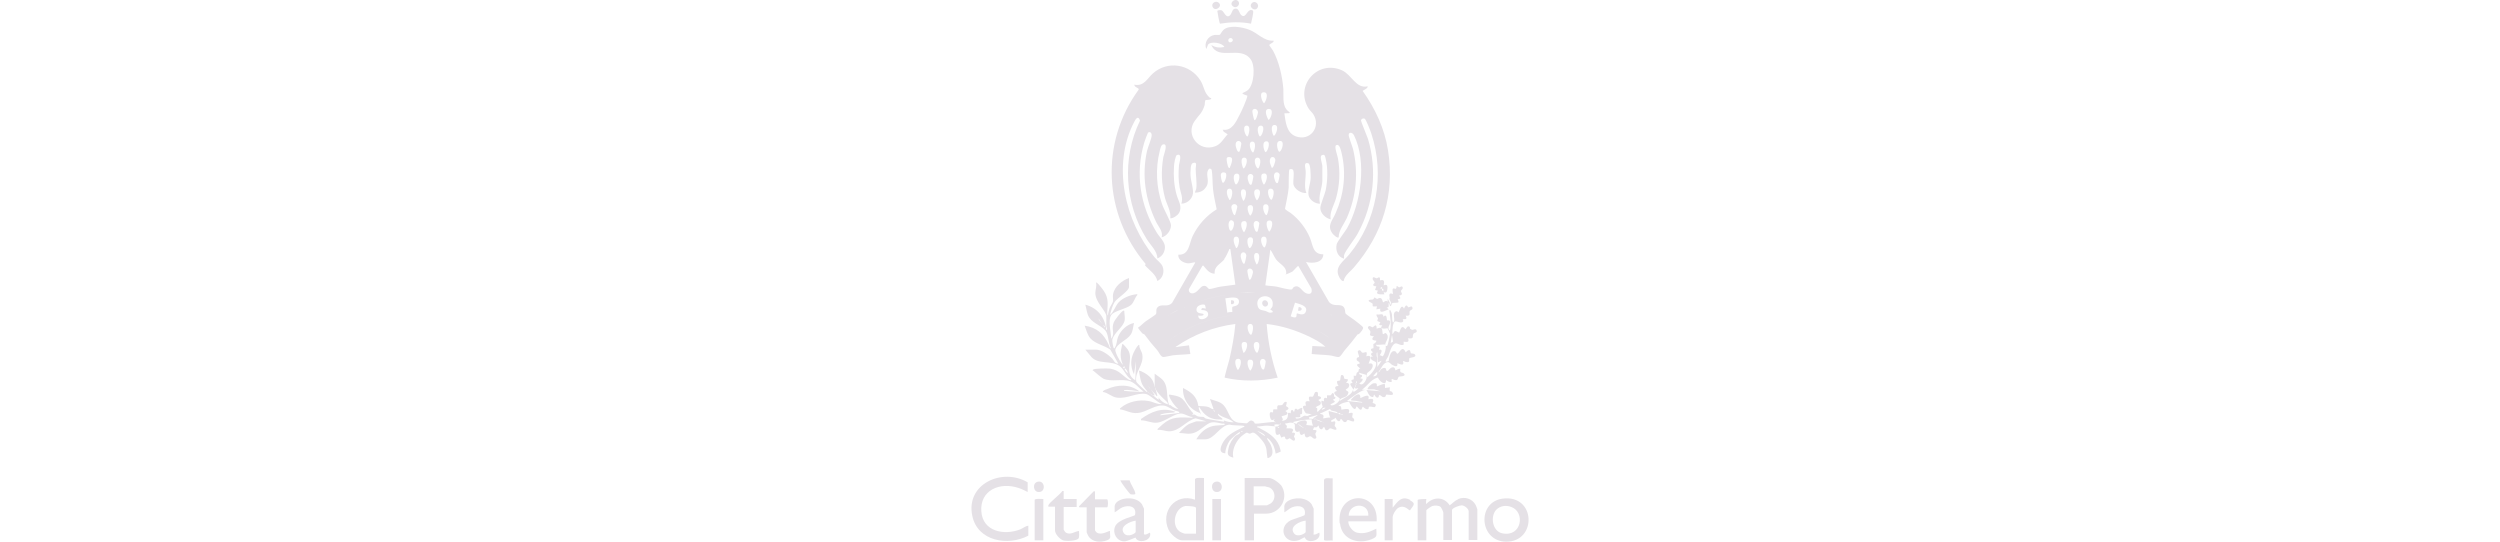 <?xml version="1.0" encoding="UTF-8"?><svg id="uuid-36a1322e-2c16-4388-afc3-7b55ab20081d" xmlns="http://www.w3.org/2000/svg" viewBox="0 0 750 162.5"><g id="uuid-a5f90bc4-52a5-4409-8f5b-a2ab4b01f66c"><path d="M437.4,149.8c-1,.4-1.6,1.2-2.5,1.8-1.7-2.7-5-2.6-7-.4-.2-.2,0-1.4,0-1.5,0,0-2.6,0-2.6.3v12.1h2.6v-9c0-.2,1.5-1.2,1.8-1.3.7-.2,2-.2,2.5.3.2.2.8,1.4.8,1.7v8.2h2.6v-9c0-.6,2.3-1.4,2.9-1.4.8,0,2.1,1,2.1,1.8v8.6h2.6v-9.2c0,0-.4-1.2-.5-1.3-1-1.9-3.3-2.6-5.2-1.8Z" fill="#e5e1e6"/><path d="M294.4,153.5c-.5-6.5,5.6-9,11.2-7.1,1,.3,1.8.8,2.7,1.2v-2.9c-7.6-4.5-18.7.5-16.6,10.1,1.6,7.6,10.7,9.1,16.8,5.9v-3c-.8.1-1.5.7-2.4,1.1-4.8,1.9-11.3.7-11.7-5.4Z" fill="#e5e1e6"/><path d="M384.2,145.5c-.6-.8-2.5-2.1-3.5-2.1h-7.3v18.7h2.8v-8h3.6c4.5,0,7.1-5.1,4.4-8.7ZM381.1,151.1c-.1,0-.9.5-1,.5h-4v-5.7h3.4c0,0,1,.3,1.2.3,2,.8,2.2,3.8.4,4.9Z" fill="#e5e1e6"/><path d="M358.5,143.7v6.2c-5.9-2.1-10.5,3.6-7.9,9.1.6,1.2,2.6,3.1,4,3.1h6.6v-18.7c-.4,0-2.6-.2-2.6.3ZM358.7,160.1h-3.2c-.3,0-1.5-.5-1.8-.8-2.3-1.9-1.3-6.9,1.9-7.5.5,0,3.2,0,3.2.6v7.7Z" fill="#e5e1e6"/><path d="M450.7,149.6c-7.7,1.1-6.9,12.8,1.1,12.9,9.4.1,9-14.3-1.1-12.9ZM450.7,160c-3-.6-3.7-5.1-1.8-7.1,1.2-1.2,3-1.4,4.5-.8,4.2,1.5,3.2,9.1-2.7,7.9Z" fill="#e5e1e6"/><path d="M402,157c.5,4.8,5.3,6.4,9.4,4.8,2-.8,1.5-1.1,1.5-3.2-1.9.9-3.5,1.7-5.8,1.2-1.3-.3-2.7-2.1-2.6-3.4h8.5c.6-9.5-12.1-9.2-11.1.6ZM404.6,154.7c.1-3.9,6.1-4.1,5.9,0h-5.9Z" fill="#e5e1e6"/><path d="M394.1,160.2v-7.6c0,0-.5-1.1-.6-1.3-1.5-2.2-5.4-2.3-7.4-.8-1.2,1-.7,1.8-.8,3.2.8-.4,1.4-1.1,2.3-1.5,2-.8,4.4-.3,3.8,2.3,0,.2-3.6,1.3-4.2,1.6-4.1,2.1-1.9,7.5,2.6,5.9.4-.2,1.4-.8,1.6-.8.1,0,.2.5.5.7,1.4,1.1,4.5,0,3.9-2.1-.1-.1-1.6,1.1-1.9.3ZM391.7,159.6c0,.4-2.5,1.8-3.5.4-1.6-2.1,1.9-3.7,3.5-3.8v3.4Z" fill="#e5e1e6"/><path d="M343.2,160.2v-7.6c0,0-.5-1.1-.6-1.3-1.5-2.2-5.4-2.3-7.4-.8-1.2,1-.7,1.8-.8,3.2.8-.4,1.4-1.1,2.3-1.5,2-.8,4.4-.3,3.8,2.3-.1.4-5.1,1.2-6,3.5-.8,2.1.6,4.4,2.8,4.4,1,0,3.2-1.2,3.4-1.1,0,0,.1.4.4.6,1.4,1.1,4.5,0,3.9-2.1-.1-.1-1.6,1.1-1.9.3ZM340.7,159.6c0,.4-2.4,1.8-3.5.4-1.6-2.1,1.9-3.6,3.5-3.8v3.4Z" fill="#e5e1e6"/><path d="M323.7,159.3c-1.3.1-2.5,1.3-3.9.5-.2-.1-.7-.8-.7-.9v-6.8h3.9v-2.4h-3.9v-2.4s-.4,0-.4,0c-.6,1-4,3.5-4.2,4.3,0,.1,0,.3,0,.4h2v7.1c0,1.1,1.4,2.6,2.4,3,1,.3,3.9.2,4.6-.5.4-.4.2-1.8.2-2.4Z" fill="#e5e1e6"/><path d="M333,159.3c-.2-.2-2.5,1.4-3.9.5-.1,0-.6-.6-.6-.7v-6.9h3.6c.4,0,.4-2.4,0-2.4h-3.6v-2.4s-.4,0-.4,0l-4.4,4.5c0,.4.2.3.5.3.6,0,1.2,0,1.8,0v7.5c0,.1.4.9.5,1.1,1.2,1.9,3.6,2,5.6,1.3,1.5-.6.8-1.3.9-2.7Z" fill="#e5e1e6"/><path d="M397.2,143.9v18.1c.3.4,2.1,0,2.6.2v-18.7c-.7.1-2.4-.4-2.6.5Z" fill="#e5e1e6"/><path d="M423.1,150c-2.7-1.4-3.8.5-5.3,2.3v-2.6h-2.4v12.4h2.4v-6.9c0-.9.9-2.3,1.6-2.8,2-1.2,3.2.8,3.6.7.9-1.4,2-2,0-3Z" fill="#e5e1e6"/><rect x="363.7" y="149.7" width="2.6" height="12.4" fill="#e5e1e6"/><path d="M310.4,150v12.1h2.6v-12.4c-.4,0-2.6-.2-2.6.3Z" fill="#e5e1e6"/><path d="M340.6,148.1c-.1-1.2-1.4-2.7-1.7-4h-2.8c.2.7,2.8,4.1,3.1,4.2.2,0,1.4.2,1.4-.2Z" fill="#e5e1e6"/><path d="M311.4,144.5c-1.8.3-1.5,3.2.3,3.1,2.1,0,1.8-3.5-.3-3.1Z" fill="#e5e1e6"/><path d="M364.8,144.5c-1.8.3-1.5,3.2.3,3.1,2.1,0,1.8-3.5-.3-3.1Z" fill="#e5e1e6"/><path d="M343.5,79.6c1.3,1.5,3.3,2.7,3.7,4.7,1.6-.7,2.2-2.7,1.6-4.3-.4-1.1-1.7-1.9-2.4-2.8-9-10.8-12.9-27.8-6.1-40.7.5-1,1.2-1.9,1.7-.3-5.5,11.3-4.6,24.9,2,35.5,1.1,1.8,3.2,3.6,3.2,5.8.8-.2,1.6-1,1.9-1.7,1.2-2.7-.7-3.9-2-5.9-5.1-8.2-6.6-17.9-3.8-27.2.1-.4,1-2.8,1.1-2.9.6-.4,1.1,0,1.1.8,0,1-1.1,3.4-1.4,4.7-1.6,7.4-.5,14.5,2.7,21.2.7,1.5,2.2,2.9,1.7,4.7,1.5-.3,2.8-2.1,2.8-3.6,0-1.1-2.2-4.8-2.7-6.4-1.7-5-2-10.6-.7-15.8.2-.8.4-2.3,1.4-2.1,1,.2-.1,3-.3,3.8-.7,4.2-.6,8.1.5,12.3.6,2.1,1.8,3.9,1.6,6.1.9,0,2.1-.8,2.6-1.6,1.1-1.9-.2-3.6-.7-5.4-.8-2.8-1-5.8-.8-8.6,0-.6.4-3.3.9-3.4,1.7-.6.7,2.2.6,3-.2,2.5-.2,4.4.2,6.8.3,1.6,1.1,3,.5,4.8,2,0,3.7-1.8,3.5-3.8-.2-2.3-1-3.9-.7-6.5,0-.6.1-1.7.7-1.9,1.4-.5.8,1,.8,1.7,0,1.7.4,4.2.2,5.8,0,.5-.4.9-.4,1.4,1.2,0,2.4-.4,3.1-1.4,1.6-1.9,0-3.7.8-5.3.3-.6.6-.7,1.1-.2.3,1.8.2,3.8.4,5.8.2,2,.7,4.1,1.1,6.1-3.1,1.9-5.6,4.7-7.2,8-1.1,2.3-1,5.8-4.3,5.6-.2,1.6,1.6,2.5,2.9,2.6.7,0,1.2-.2,1.9-.3.2,0,.3,0,.2.2l-6.9,12c-1.3,1.3-2.8.3-4,1-1.1.7-.5,1.7-.8,2.3,0,.2-2.7,1.9-3.1,2.2-.8.6-1.5,1.4-2.3,1.9,0,.2,1,1.4,1.2,1.6.2.3.6.3.7.4l3.7-2.9,1.6-1.3h0l2,.3s0-.3-.1-.6c0,0,0-.2,0-.3,0,0,0-.2,0-.3,0,0,0,.2,0,.3,0,.1,0,.2,0,.3,0,.3.2.6.1.6h0l-2-.3-1.6,1.3-3.7,2.9c1.4,1.9,2.4,3.1,3.9,4.8,7.6-7.3,17.8-10.9,28.1-10.9,5.1,0,10.2.9,15,2.7-4.8-1.8-9.9-2.7-15-2.7-10.2,0-20.5,3.6-28.1,10.9.4.4,1,2,1.8,2,.6,0,2.1-.4,2.8-.5,1.7-.2,3.5-.2,5.3-.4l-.4-2.6c-1,.1-2,.3-3.1.4,0,0-1.3.3-.8,0,5.2-3.6,11.4-6,17.8-6.8-.3,3.6-1,7.2-1.8,10.7-.2.7-1.5,5.2-1.4,5.4,5.3,1.2,10.6,1.1,15.9,0-1.8-5.2-2.9-10.6-3.3-16.1,4.5.5,8.9,1.9,13,3.9,1.6.8,3.3,1.7,4.6,2.9l-3.9-.2-.2,2.4c1.7.2,3.5.2,5.3.4.7,0,2.2.6,2.8.5.6,0,1.4-1.6,1.8-2h0c-1.3-1.3-2.8-2.4-4.3-3.5-1.7-1.2-3.4-2.3-5.2-3.2,1.8.9,3.6,2,5.2,3.2,1.5,1.1,2.9,2.2,4.3,3.5,1.4-1.6,2.6-3.1,3.9-4.8l-2.7-2.1-2.7-2.1-2.2.3,2.2-.3,2.7,2.1,2.7,2.1s.3,0,.5-.2c.4-.4,1.3-1.4,1.1-1.9-.2-.4-2.1-1.8-2.6-2.2-.4-.3-2.5-1.7-2.6-1.9-.3-.5,0-1.4-.7-2.1-1.1-1-2.9.2-4.3-1.4l-6.9-12c2,.5,5.1.3,5.2-2.3-3.2,0-3.1-2.7-4-4.9-1.2-2.9-3.3-5.6-5.8-7.5-.4-.3-1.6-.9-1.7-1.3.4-2.1.9-4.2,1.1-6.3,0-.8,0-5.2.2-5.4.2-.3,1.1-.3,1.2.3.3,1-.1,2.9,0,4,.2,1.5,2.4,2.9,3.9,2.7-.8-2.1-.1-4.3-.2-6.6,0-.8-.8-2.8.8-2.3.7.2.7,3.6.7,4.3,0,1.7-1,3.9-.6,5.4.3,1.3,2,2.5,3.4,2.4-.6-2.3.6-4.5.7-6.8,0-1.2,0-3.2,0-4.4,0-.8-.9-3-.2-3.3,1-.5,1,.3,1.2,1,.7,2.9.6,6.6,0,9.5-.3,1.3-1.6,4.3-1.6,5.3,0,1.6,1.6,3.1,3.1,3.4-.4-2.1,1-4.2,1.6-6.3,1.1-3.9,1.3-7.9.6-11.9-.1-.8-1.2-3.6-.6-4,1.1-.7,1.5,1.7,1.7,2.4,1.4,6,.7,12.3-1.8,17.9-.9,2.2-2.7,3.7-1,6.1.2.3,1.5,1.6,1.9,1.2,0-2.1,1.5-3.8,2.4-5.7,2.9-6.5,3.6-13.8,1.9-20.8-.2-.8-1.4-3.9-1.3-4.2,0-.9,1.1-.9,1.6.1,3.9,7.9,2.1,20.4-2.1,27.9-.6,1-3,4.1-3.1,4.8-.4,1.8.3,3.8,2.2,4.3,0-.3,0-.7,0-1,.4-1.5,3.3-4.9,4.2-6.7,4.7-8.6,5.8-18.8,3-28.2-.3-.9-2.1-5.2-2.1-5.5,0-.5.6-.8,1.1-.6.4.2,1.8,3.8,2,4.5,4.1,12.4,1.6,26.2-6.6,36.2-1.7,2.1-4.7,3.8-3,6.9,0,.2.7,1,.8,1,.7.4.5-.2.7-.6.7-1.5,1.9-2.2,2.9-3.4,8.6-10,12.3-21.9,10.2-35.1-1-6.4-3.8-12.5-7.6-17.8,0-.2,1.6-.7,1.5-1.4-3.5.8-4.7-3.4-7.7-4.8-7.4-3.3-14.3,4.7-10,11.5.4.6,1.1,1.2,1.4,1.7,2.4,3.8-1,8.2-5.3,6.6-2.8-1.1-3-4.3-3.4-6.9,2.7,0,1.4-.2.6-1.2-1.2-1.5-.8-4.3-.9-6.1-.3-3.8-1.3-8.2-3.1-11.5-.2-.3-1.1-1.6-1.1-1.6-.1-.5,1.4-.7,1.3-1.4-3,.2-4.7-2.3-7.4-3.3-2.1-.8-6-1.5-7.7.1-.4.4-.9,1.3-1,1.4-.3.2-1.2,0-1.7.1-1.9.3-3.2,2.4-2.4,4.2l.5-1.3c.8-1.1,4.3-.6,4.9.7-1.5.3-2.6.2-3.9-.6,2.1,4.9,8.7,0,11.8,4.3,1.5,2,1,7.6-.8,9.2-1.1,1-3,.8-.2,1.7.1.6-1.9,5.1-2.4,5.9-1,2-2.3,4.8-5,4.3l.3.6,1.2.8c-1.2,1.2-2,3-3.8,3.6-4.8,1.8-9-3.5-6.1-7.6,1.3-1.9,2.2-2.2,3-4.8,0-.3.1-1.4.3-1.5,0,0,2.1,0,1.6-.6,0,0-.3,0-.5-.2-1.7-1.6-1.5-3.2-2.7-5.1-3.1-4.9-9.8-6-14.2-2.1-1.7,1.5-2.7,4-5.6,3.4,0,.9,1.5.9,1.3,1.5-11.6,15.9-10.6,37.3,2.1,52.3ZM371.4,111c-.3,0-1.5-2.9-.3-3.3,1.9-.5,1.1,2.5.3,3.3ZM373,105.8c-.2-.8-1.3-3.4.5-3.2,1.5.2,0,3.6-.5,3.2ZM375.1,111.2c-.6-.5-1.4-3-.3-3.3.3,0,.8,0,.9.2.6.6,0,2.5-.6,3.1ZM375.4,100.4c-.6.4-1.9-2.9-.5-3.2,1.7-.3.8,2.9.5,3.2ZM377.2,105.8c-.5.4-1.9-2.9-.4-3.2,1.8-.2.7,3,.4,3.2ZM379.1,110.8c-.6.4-1-1.4-1.1-1.9-.1-1.6,1.5-1.5,1.7-.5,0,.4-.3,2.3-.6,2.5ZM368.6,12.5c-.5-.8.7-1.6,1.2-.7.3.7-.9,1.2-1.2.7ZM355,92.3c-.4.2-.8.4-1.3.6-1.2.6-2.5,1.2-3,1.6,0,0-.1.1-.2.2,0,0,.1-.2.2-.2.5-.4,1.8-1.1,3-1.6.5-.2.9-.4,1.3-.6s.3-.2.5-.2c4.5-2,9.2-3.3,14.1-3.9-4.8.6-9.6,1.9-14.1,3.9-.1,0-.3.1-.5.2ZM370.8,71c1.6-.1.7,3,.3,3.3s-.3,0-.4-.2c-.4-.7-1.2-3,.1-3.1ZM368.6,67.9c-.2-1.1.4-2.5,1.4-1.5.8.8-.9,4.9-1.4,1.5ZM362.4,94.6c-.3,1.2-3.1,1.9-2.9,0,.3.3,2,.1,1.5-.4-.3-.3-2.4.1-2-1.7.2-1,2.1-1.4,2.5-1,0,0,.3,1,.2,1.1-.5-.1-1.3-.5-1.3.4,1.1,0,2.3.3,2,1.7ZM369.7,92.1c-.1.2,0,1.4,0,1.5,0,0-1.2,0-1.5.2l-.6-4.3c1.2-.1,4.1-.9,4.1,1,0,1.5-1.9,1.3-2,1.6ZM381.9,93.6c-1.1.5-1.4,0-2.2-.3-1-.3-2-.1-2.4-1.5-1-3.7,5-4,4.5-.3,0,.8-.7,1.2-.7,1.3,0,.2.9.4.7.8ZM389.1,94c-.4.4.5,1.9-1.9.9l1.3-4.1c1.2.4,4.1.9,3.2,2.8-.6,1.4-2.6.3-2.7.4ZM399.6,94.7c0,0,0,.1.1.2,0,.1.1.3.1.4,0-.1,0-.2-.1-.4,0,0,0,0-.1-.2-.1-.1-.3-.2-.5-.4.2.1.4.3.5.4ZM398.3,93.9c-.3-.2-.6-.3-1-.5.3.2.7.4,1,.5ZM393.3,91.5c-5.3-2.2-11-3.4-16.6-3.6-1.6,0-3.2,0-4.8,0,1.6-.1,3.2-.1,4.8,0,5.6.2,11.3,1.4,16.6,3.6.3.1,1,.4,1.9.8-.8-.4-1.5-.7-1.9-.8ZM373.2,69.7c-.6-.6-1.4-3-.3-3.3,1.9-.6,1,2.5.3,3.3ZM373.9,76.6c0,.4-.4,2.4-.6,2.5-.5.4-1.1-1.9-1.1-2.2-.1-1.5,1.5-1.6,1.7-.3ZM373.2,60.1c-.3.3-.3,0-.4-.2-.4-.7-1-3,.1-3.1,1.6-.1.7,2.9.3,3.3ZM375.4,55.4c-.6.4-1-1.3-1.1-1.8-.2-1.8,1.5-1.7,1.7-.7,0,.4-.4,2.4-.6,2.5ZM375.1,64.7c-.3,0-1.5-2.8-.3-3.1,1.8-.5,1.1,2.4.3,3.1ZM375.3,71.2c1.4.2.1,3.6-.5,3.2-.4-.3-1.3-3.4.5-3.2ZM375.9,81.6c0,.3-.6,2.7-1.1,2.3-.2-.2-.6-2.3-.6-2.7.2-1,1.6-.8,1.7.4ZM377,56.8c1.7-.2.9,2.6.1,3.3-.3,0-1.7-3.1-.1-3.3ZM377.1,47.3c1.7-.2.8,2.9.4,3.2-.5.4-1.9-2.9-.4-3.2ZM377.8,67c0,.3-.4,2.4-.6,2.5-.6.4-1-1.3-1.1-1.8-.2-1.9,1.5-1.6,1.7-.7ZM377.2,79.2c-.3.3-.3,0-.4-.2-.4-.7-1.1-3,.1-3.1,1.5-.1.7,2.9.3,3.3ZM381.5,50.3c0,0-.5-1.3-.5-1.4-.4-2.3,1.6-2.2,1.6-.8,0,.3-.6,2.6-1.1,2.2ZM383.9,52.4c0,.4-.4,2.4-.6,2.5-.6.4-1-1.3-1.1-1.8-.2-1.8,1.5-1.7,1.7-.7ZM381.1,56.6c1.8-.1.7,3.1.4,3.3-.6.4-1.9-3.2-.4-3.3ZM380,64.5c-.5.4-1.8-2.9-.5-3.2,1.9-.3.8,2.9.5,3.2ZM379.4,74.2c-.5.4-1.9-2.9-.4-3.2,1.7-.2.8,2.9.4,3.2ZM380.5,66.2c1.9-.5,1.1,2.5.3,3.3-.3,0-1.5-2.9-.3-3.3ZM379.6,45.6c-.4-.3-1.3-3.4.5-3.2,1.3.2,0,3.6-.5,3.2ZM379.2,55.4c-.3,0-1.5-3-.3-3.3,1.9-.5,1.1,2.5.3,3.3ZM385.7,82.3c.1.1,1.8-.7,2-.8.4-.3,1.6-1.8,1.8-1.7l3.9,6.7c.4,1.3-.2,2-1.5,1.5-1.4-.5-2-2.8-3.7-1.9-.4.2-.4.6-.6.7-.4.3-3.8-.6-4.6-.8-1.1-.2-2.3-.2-3.4-.4l1.5-10.7c.7.9,1,1.9,1.7,2.9,1.2,1.6,3.5,2.2,3,4.7ZM384.2,42.3c1.4.2.1,3.6-.5,3.2-.4-.3-1.3-3.4.5-3.2ZM382.5,37.5c1.5.2,0,3.6-.4,3.2-.3-.2-1.3-3.4.4-3.2ZM381.3,32.9c.6.6,0,2.5-.7,3.1-.5-.6-1.2-2.5-.6-3.1.3-.3,1-.3,1.3,0ZM378.5,27.9c.3-.3,1-.3,1.3,0,.6.6,0,2.5-.6,3.1-.6-.6-1.2-2.4-.7-3.1ZM378.4,37.7c1.4.2,0,3.6-.5,3.2-.4-.3-1.3-3.4.5-3.2ZM375.7,33.3c.2-1,1.6-.8,1.7.4,0,.3-.6,2.7-1.1,2.3-.2-.2-.6-2.3-.6-2.7ZM375.5,42.5c1.7-.3.8,2.9.5,3.2-.5.4-1.8-2.9-.5-3.2ZM373.8,37.7c1.7-.3.8,2.9.5,3.2-.5.4-1.8-2.9-.5-3.2ZM373.4,47.3c1.5.2,0,3.6-.4,3.2-.2-.2-1.3-3.4.4-3.2ZM372.4,43c0,.4-.4,2.4-.6,2.5-.6.4-1-1.3-1.1-1.8-.2-1.8,1.5-1.7,1.7-.7ZM371.2,52.1c1.4.2.1,3.6-.5,3.2-.4-.3-1.3-3.4.5-3.2ZM371.2,62c0,.3-.6,2.4-.7,2.5-.5.4-1.1-2-1.1-2.3,0-1.2,1.6-1.3,1.8-.2ZM368.1,47.4c0-.4,1.1-.4,1.4,0,.4.4-.2,2.2-.5,2.7,0,.2-.1.5-.4.2-.3-.3-.7-2.3-.6-2.8ZM368.8,56.6c1.5-.1.7,2.9.3,3.3-.3.3-.3,0-.4-.2-.5-.7-1.2-3,.1-3.1ZM366.3,52.2c.2-.6,1-.6,1.4-.3.6.7-.4,3.3-.9,2.9-.3-.2-.7-2.2-.5-2.6ZM367.2,77.8c.7-.9,1-1.8,1.5-2.8,0-.2,0-.3.4-.3l1.5,10.7c-1.5.2-3,.4-4.5.6-.8.1-2.6.7-3.2.7-.7,0-.7-1.2-2-.9-.9.2-1.8,2.3-3.3,2.2-.7,0-1.1-.7-.9-1.3l4-6.9c.2-.2.2-.2.4,0,.9,1.1,1.8,2.3,3.3,2.3-.2-2.3,1.8-2.9,3-4.4Z" fill="#e5e1e6"/><path d="M350.7,121.4c-1-2.6.1-5.9-2.4-7.9l-1.9-1.4v3.4c0,1.9,2.4,3.8,3.6,5,.3.2.4.8.4.9,0,0,.2,0,.2,0h0Z" fill="#e5e1e6"/><path d="M344.1,117.5s.2,0,.4.2h0c0,0,.1.1.2.2,0,0,0,0,0,0,0,0,0,0,0,0,0,0,0,0,0,0,0,0,.4.2.6.4,0,0,0,0,0,0h0c0,0,.2,0,.4.2.2,0,.6.3.7,0l-1.2-1.8c.4.6.9,1.1,1.4,1.6,0,0,.5.9.6.4,0-.3-1.1-3.9-1.3-4.3-.6-1.4-2.3-2.5-3.7-3.1-.2,0-.5-.2-.5,0,.3,1.6.4,3.2,1.3,4.6.1.2,1,1.3,1.1,1.4h0ZM344.7,116.2l.5.5h0c0,0-.5-.4-.5-.4h0ZM344.5,115.8c.1,0,.1.1,0,.2v-.2Z" fill="#e5e1e6"/><path d="M423,98.6s.1-.7-.5-.7c-.4,0-.6.7-.9.9-1.3-1.9-1.6.8-1.8.9-.2.2-.8-.4-1.2-.4-.5.1-.5.8-.9.9,0-.8,0-3.8,1-3.8.5,0,1.4.6,2.1.2.4-.3,0-.8,0-.8.2-.2,1.7.4.9-1.1,1.7.2,1-.8,1.2-1.3.2-.5,1.1-.4.8-1.2-.2-.6-.8,0-1.2,0-.2,0-.5-1.5-1.3.4-.9-1.8-1.4,1.1-1.7,1.1-.1,0-.3-.6-.9-.2-1.1.8.3,2.5-.7,3.3-.5-1.1,0-2.3-.6-3.3-.1-.3,0-.5-.5-.4.2,2,.7,4.1.2,6.1-1.2-.9.3-1.8,0-2.8-.2-.5-.8-.2-.9-.3-.1-.1.1-2.2-1.1-1.1,0-1.3-1.1-.4-2-.7-.2.5.3.9.4,1.2,0,.2-.2.5-.2.7,0,.3.9.3.9.6,0,.1-1.1.8.6.8l-.4.6c.3.7,1.9.2,2,.3,0,0,.7,1.5.7,1.6,0,.4-.6,3.5-.9,3.7-.1,0-.3,0-.4-.1.2.8-.3,2.5-.8,3.1-.3.3-.5-.3-1-.2.5-.7,1.1-1.9-.2-1.7.7-1.7-.7-.3-.9-1.5.5.2,2.5-.2,2.8,0-.1-.7.9-1.6.7-2.6,0-.3-.4-.8-.6-.9-.4,0-.7.6-.9.2-.2-1.5,0-2.2-1.8-1.5,0-1.9-.9-.5-1.2-.4-.3,0-.8-.6-1.2-.3-.7.5.5,1.2.5,1.5.2.8-.9,1.3,1.1,1.5,0,0-1.5,1.2.7,1.3,0,.7-.9,1-.9,1,0,.3.1,1.2,0,1.3,0,0-.6,0-.7.3-.1.5.5.7.6.9,0,0-1.3.4,0,1.3h-.6c-.5,1.1,1.4,1.4,1.5,1.7.4,1.5-1.5,3.6-2.6,4.5-.6-1.6.5-1.4,1.2-2.4.7-1,.6-2.1-.8-1.7-.1-.1,1.6-3-.7-2.2.5-2.1-.5-.9-1.2-1.1-.3,0-.5-1.1-1.2-.6-.5.3.3,1.3.2,1.9,0,.1-.8,0-.7.8,0,.5,1,.5.9,1.2-1.9.2.3,1.4.2,1.5-.7,0-.4.6-.6.9,0,.1-.3.1-.5.4-.1.2-.1.7-.2.8-.2.1-.7,0-.7,0,0,0,.1.9,0,1.1-.2.2-1.2-.1-.3,1.1-1.6,0,0,1.3.2,2l.4-.7c.3,0,0,.3.3.4.3,0,.6-.2.8-.1-.2.3-1.3,1.2-1.5,1,0,0,.1-.4-.2-.4,0,.4-.4.8-.7,1.1-.9.8-2.2,1.4-3.2,2.1,0-1.2,1.9-.8,2.4-1.9.4-.9.3-.8-.3-1.2-.7-.4.2-.5.5-.9.5-.7.3-1.6-.7-1.4,1.4-1.6-.1-1-.5-1.3-.1,0,0-1.2-.8-1.1-.4,0-.3,1.4-.5,1.6-.3.3-1.2-.2-.8,1,0,.3.4.4.3.7-1.3,0-1.1.8-.4,1.5-2.2.5.7,2,.8,2.2.2,1-1.7,2.3-2.5,2.1-.9-.2.9-.8,1-1,.2-.5-.7-.4-.4-.8.1-.1.7,0,.6-.7,0,0-.3,0-.4-.2,0-.3.1-.7-.3-1-.4,0-.4.6-.8.7-.3,0-.9,0-1,0,0,0,0,.8,0,.9,0,0-1.2-.7-.9.9l-.7-.2c-.3.5.3,1.6.3,1.8,0,.2-1.3,1.3-1.5,1.6-.5-.6.4-1-.6-1.4.6-.6,1.8-.5,1.5-1.6,0-.2-.8-.3-.6-.7,0,0,.8-.2.7-.6,0-.4-.8-.4-.9-.5-.1-.2.3-1.5-.7-1.2-.4,0-.5,1.2-.9,1.4-.3.2-1.7-.7-.9,1.4-2-.4-1,1.2-1.1,1.3,0,0-.8-.1-.9.3-.1.4.6,1.8.9,2l1.8.3c-.5,0-.9.4-1.4.5-.3,0-.6-.1-.8-.1-.3,0-1.1.7-1.7.8-.3,0-1.1.3-1-.3.4,0,1.2.1,1.4-.2-.1-1.2,0-.5.4-.8.3-.2,0-1.3.2-1.8-.5-.2-1.1.5-1.4.5-.3,0-.4-.7-.9,0-.1.2,0,.5-.1.5-.3.3-.4-.3-.4-.3-.8-.4-.6.7-.7.9,0,0-.6-.4-.8,0,0,1.6-.4,2.1-1.9,2.3.8-.4-.1-1.2,0-1.4.1-.2,3-.4,1.1-1.6,2-.9.2-1.3.2-1.5,0-.2.3-.8.2-1.2-.9-.3-1,.8-1.4.9-.9.3-1.6-.5-1.4,1.3h-1.1c-.3.1-.1.9-.2.9-.2.2-1.3-.8-.9,1.4.2.9.7,1.3,1.4.5l-.3.7.7.4c-1.1-.4-5.9.7-6.4.3,0,0-.1-.4-.4-.6-1.1-.8-1.5.6-2.1.6-.2,0-2.1-.2-2.4-.2-2.7-.5-2.8-3.4-4.3-5.1-1.1-1.3-2.7-1.4-4.2-2l1.1,3.1c-.6,0-1-.5-1.6-.7-.9-.3-2-.2-3-.3-.4-2.9-2.2-4.2-4.6-5.4-.2,3.3,2,6.5,5.1,7.5l.3.5c-.1-.8-.9-1.6-.6-2.4,1.1,1.8,2.3,3.2,4.5,3.7.8.2,1.7.1,2.5.2,0,0,0-.2,0-.3-.4-.4-1.5-.9-1.3-1.5,1.3,1.3,3.4,1.3,4.7,2.6-1,0-2.1-.2-3-.6,0,0,.3.4,0,.4-1.7-.3-3.5-.5-5.2-.9-.3,0-.6-.4-.8-.5-.5-.1-1.1,0-1.8-.2-.7-.3-.8-.8-1.7-.4l.4-.5c-1.7-1.5-2.3-4.4-4.7-5.1-.5-.2-1.7-.4-2.3-.5-.3,0-.4,0-.3.3.4,1.3,1.7,3.1,2.8,4-.6,0-1.3-.4-1.8-.7,0,0-.7-.6-.8-.6h0v.2c-.2,0-.2-.2-.2-.2-1.5-.4-2.3-1-3.2-2.2l.2.7c-.7-.2-1.2-.9-1.8-1.3-.2,0-.2-.1-.4-.2h0s0,0,0,0c-.3-.2-.4-.3-.6-.4,0,0,0,0,0,0,0,0,0,0,0,0,0,0,0,0,0,0,0,0-.1-.1-.2-.2,0,0,0,0,0,0,0,0-.2,0-.4-.2h0c0,0-.3,0-.5-.2-.4-.4-2.8-2.5-2.9-2.9-.6-2.9,2.3-4.9,1.8-8.1-.1-.9-1-1.9-.9-2.9-.3-.3-1.2,1.3-1.3,1.5-1.4,2.4-1.5,4.8-.3,7.3l.6-3.9-.2,5.7c-3.8-2.3-.2-6.2-2.3-9.3-.2-.2-1.4-1.8-1.6-1.6-.6,2.3-.8,4.1.2,6.3-.6-.6-1.1-1.5-1.5-2.3-.3-.5-.9-1.9-.8-2.3.5-1.9,3.5-2.8,4.6-4.5.7-1,.7-2.3,1-3.5-2.1.4-4,2.2-4.8,4.2-.4,1-.3,2.2-.9,3.1,0,.1-.1.5-.4.2-.1-.1-.5-2.1-.4-2.5.6-2.3,3.3-3.7,3.7-5.8.1-.7,0-1.6-.1-2.4,0-.2.1-.6-.3-.5-.7.3-2.6,2.8-2.9,3.6-.6,1.7,0,2.5-.2,3.7,0,.1-.3,1-.5,1.1-.1-1.8-1.1-5.6,0-7.1.9-1.3,4.5-1.8,5.9-3,.9-.8,1.1-2.1,1.9-3,0-.4-.1-.2-.4-.2-1.8.2-4,1.1-5.2,2.4-1,1.1-1.4,2.8-2.6,3.8.3-1.2.7-2.8,1.4-3.9.8-1.2,4.3-3.3,4.3-4.5v-2.7c-2.1.8-4.4,2.5-4.8,5-.1.7.1,1.6,0,2,0,.3-.8,1.5-1,2-.2.7-.5,1.5-.5,2.2-.3,0-.2-1-.2-1.2.2-3,.3-4.5-1.7-7-.2-.2-1.4-1.9-1.7-1.6.3,1-.2,2.1-.2,3.1,0,2.8,3.3,5.4,3.3,7v3.1c0,.1.5.9,0,1-.4-3.8-2.6-6.6-6.3-7.6.4,1.3.4,2.7,1.2,3.9,1.3,1.9,4.2,2.6,5.1,4.3.7,1.4.6,3.2,1.3,4.7-.1.8-.5-.8-.6-.9-1.5-3.3-3.5-5.1-7.2-5.7.5,1.3.8,2.8,1.8,3.9,1.5,1.6,4.1,2,5.9,3.3l2.4,4.2c-1.2,0-1.3-1-1.9-1.6-1.1-1.1-3.2-2.6-4.8-2.6h-3.2l1.5,1.8c2.1,3,6.4,1.1,9,3.3,1.2,1,1.8,3,3.3,3.9,0,.4-.8,0-.9-.1-2-1.3-2.7-2.7-5.4-3.2-.8-.1-4.8-.1-5.2.3-.3.3.1.3.2.4.7.6,2.2,1.9,2.9,2.3,2.5,1.1,5.5-.1,8.1.8,1.6.6,2.6,2.1,4,3.1-.7.1-1.6.1-2.3,0-.9,0-2.3-.1-3.1-.2-.2,0-.6,0-.5-.3,1.6-.1,3.1.2,4.6.4-2.8-2.2-6.6-2.1-9.8-.6-.2,0-1.4.5-1.1.8,1.5.2,2.6,1.5,4.2,1.7,3.1.4,6-1.6,8.7-1.1,1.1.2,3.5,2.6,4.8,3-1.4.2-2.7-.7-4.1-.9-2.7-.5-6.1.2-8.2,2-.2.2-.4.2-.3.5,2,.3,3.2,1.3,5.3,1.1,2.8-.2,5.5-2.9,8.4-2.1.7.2,2,1.1,2.8,1.4.2,0,1.7.3,1.2.7l-5.6.7c0-.4.4-.3.6-.4.9-.3,2-.3,2.9-.4.2,0,.9,0,.9-.3-3.9-1.4-7.1,0-10.2,2.2v.4c1.8,0,3.1.9,4.9.7,2.5-.3,5.4-3.1,7.5-2.7,1,.2,2.1,1,3.1,1,0,.3-.6.2-.8.2-4.6-.2-6.1-.1-9.4,3.1-.2.2-.4.2-.3.6,1.1-.2,2.4.4,3.4.4,3.2,0,5.1-3.2,8-3.9l3.2.9h-2.9c-.3,0-1.9.7-2.3.8-1.1.6-2.1,1.7-3,2.7,1.6,0,2.8.5,4.4,0,2-.6,3.9-3,5.5-3.2.9-.1,2.2.2,3.1.4.2,0,.8-.2.7.3,0,.2-2.9.2-3.5.4-2.2.5-3.9,2.1-5,4h2.7c2.8,0,4.5-4.4,7.4-4.4.6.3,4,.2,4.2.4.4.3-.1.3-.3.4-2.2,1.1-4.4,2-5.8,4.2-.8,1.3-1.8,3.5.5,3.6,0-1.3.6-2.7,1.3-3.8.3-.4,2.8-2.8,3.1-2.5.3.3-1.1.9-1.3,1-.8.7-1.9,2.5-2.1,3.6-.4,1.8-.6,2.5,1.4,3-.5-2.1.6-4.5,2-6,.2-.3,1.8-1.5,2-1.5.3,0,.6.3.9.3.4,0,.7-.4,1.1-.3.7,0,2.8,2.4,3.2,3.1,1,1.7.7,2.5,1,4.2,0,.2,0,.4.3.3,1.8-.6,1.3-2.6.7-4-.3-.7-.9-1.2-1.1-1.9.2-.2.8.5.9.6,1,1.1,1.5,2.5,1.7,4,0,0,1.4-.5,1.5-.6.1-.1-.3-1.4-.4-1.7-1.1-2.8-3.7-4.2-6.2-5.5-.3-.1-.5.1-.4-.4.9.1,1.8-.2,2.7-.2,1,0,1.9.2,2.7.2,0-.2-.7-.3-.2-.5.5-.2,1,0,1.5,0-.2.4-.9.6-1.3.6.1.9-.3,3.3,1.3,2.2l.5,1.1c1.6-.9.8.3,1.5.5.5.2.8-.4,1-.3.3,0,1.3,1.3,1.6.4.1-.5-.3-.7-.3-.9,0-.4,1-1.3-.6-1.2,0-.4.5-.5.3-.9-.3-.6-1.4-.3-2-.4.6-1.1-.5-.9-.3-1.5.5.1,1-.2,1.5-.2,1.9,0,1.2.9,1.4,2.1.3,1.2,1.4.4,1.4.5,0,0-.1.9.5,1.1.4,0,.8-.5,1-.4,0,0,0,1,.5,1.1.5.2.8-.4,1.2-.3.5,0,.8.9,1.5.7.7-.2,0-1,0-1.4,0-.5,1.2-1.3-.7-1.2.3-1.2.5-.7,1-.8.2,0,.6-.6.7-.5,0,.5.5,1.4,1.1,1,.2-.1,0-.6.6-.5.2,0,.1.9.7.9.6,0,.7-.6,1.1-.6.4,0,1.2.6,1.8.4.2-.6-.5-.9-.5-1.2,0-.3.5-1.2-.1-1.3-.1,0-1,.4-1-.1,0-.3,1.2-.6,1.4-1,.3.9,1.2,1.7,1.5.4.6,0,.6,1.2,1.6.9.2,0,.1-.5.6-.6.5,0,1.1.6,1.8.4.3-.9-.5-1-.5-1.2-.2-.6.9-1.8-1.1-1.2.7-1.9-1-1.2-2.2-1.1,0-.8,0-1.2-.9-1.1.8-.9,2.1-1.1,3.2-1.3.3.7,1.8,3.5,2.2,1.5.3-.3.8,1.1,1.4.9.3,0,.3-.8.6-.9.3.4,1.1,1,1.6.7.2-.2,0-.6.3-.7.5-.1,1.5.3,1.7.1.8-1-.6-1.1-.7-1.2-.1-.2,1-1.7-1.3-1.1.7-2.3-2.3-.2-2.4-.4.1-2.3-2.1-.4-2.8.5,0,.4.2.2.5.3.7,0,1.3.1,2,.3.2,0,.9,0,.9.3l-4.6-.5c1-.7,4.8-3.9,5.9-3.2.2.2.6,1.8,1.6,2,.7.1.3-.4.7-.7,0,0,.4.9.9.9.6,0,.4-.7.5-.7.3-.3.8.4,1.1.5,1.1.3.9-.7,1.1-.7.4-.1,2.7.6,1.8-.7-.3-.6-1.1.2-.7-1.5l-1.5.2v-1.1c-.5-.4-2.3.7-2.4.6-.2-.2.4-1.1-1-.9-.6,0-2.1,1.5-1.8,1.8h1.9s2,.6,2,.6l-5.6-.5c1.6-1.1,2.6-3,4.6-3.6h.2c.3,1,2.5,2.8,2.4.7.5.4,1,.7,1.7.6v-.9c.4,0,.6.3.9.3,1.2.3.8-.7,1.3-1,.2-.1,2.3,0,1.5-.9-.5-.5-1.4,0-1.1-1.4-.4-.3-1.4.5-1.5.4,0,0,0-.9-.7-.9-.9,0-1.2,1-1.7,1.1-.4.1-.3-.5-.5-.8-.4-.3-1.1,0-1.4.3-.2.2-.8,1.4-.7.7.8-.9,1.2-2.4,2.4-2.8.9-.3,1.1.6,1.9.9,1.8.9,1.2-.6,1.3-.6.2-.1,2.3,1.3,1.7-.7.4,0,.6.3.9.3,1.4.3.8-.7,1-1.1.2-.3,2.3-.2,1.7-1.1-.2-.4-1-.3-1.2-.4-.3-.2,0-1.9-1.6-.3-1-2.3-1.8.1-2.4.4-.4.1-.3-.6-.8-.7-1.6-.5-1.8,2.7-1.9,2.9,0,0-1.1.5-.9,0,.1-.4.6-1,.8-1.5.4-1,.9-3.1,1.9-3.7.8-.4,1.7.8,2.7.3v-.9c1,.2,1.8.2,1.3-1,2,.2,1.2-.4,1.6-1.3.3-.5,1.2-.3,1-1-.2-.9-1.2,0-1.5-.3ZM406.7,116c0,.1-.3-.1-.2-.4,0-.1.3.1.2.4ZM406.9,115.4c0,.1-.3-.1-.2-.4,0-.1.3.1.2.4ZM406.9,114.9c0-.8.3-.8.2,0h-.2ZM364.4,123.6c-.2-.2-.3-.3-.3-.6,0-.2.4.4.3.6ZM329.5,95.5l1.3,1.8c-.4-.6-1.1-1.1-1.3-1.8ZM331,97.5c.2.2.5.4.5.7,0,.2-.5-.5-.5-.7ZM337,110.4c-.2-.2.2-.6.4-.4s-.2.6-.4.4ZM337.4,110.6c.3-.3,1,1,.9,1.3-.2,0-1.1-1.2-.9-1.3ZM372.2,129.6c.2-.2.3-.3.6-.3.2,0-.4.4-.6.3ZM379.4,130.8l-2.2-1.5c.3,0,2.6,1.1,2.2,1.5ZM382.3,125.4h0c0,0,.5-.5.5-.5h0c0,0-.5.5-.5.5ZM383.2,128c.2-.1.6.3.6.4-.2.1-.6-.3-.6-.4ZM383.9,127.3c-.1,0,.1-.3.4-.2.1,0-.1.3-.4.2ZM402.8,124.3c.1,0-.1.3-.4.2-.1,0,.1-.3.4-.2ZM402.2,124.3c-.3,0-.6,0-.7-.4.3,0,.6,0,.7.4ZM399.4,122.5c.1,0,.1.1,0,.2v-.2ZM397.6,122.3c.2.1-.9.7-1.1.6.2-.5.6-.6,1.1-.6ZM389.4,127.1l1.9,1.4c-.6-.3-1.6-.8-1.9-1.4ZM391.6,128.8v-.2c.1,0,.1.1,0,.2ZM394.3,125.8c-.1,0,.1-.3.4-.2.1,0-.1.3-.4.2ZM394,125.3c-.2.3.5.3-.5.4,0,.7.1,1.3.4,2l-2-.2c-.1-.1.7-1.2-.5-1.4-.5,0-2.5.4-2.4,1.1-.3-.2-1.7-.5-.7-.7,2.1-.5,3.1-.6,5.3-.7,0-.5-1.1.2-.9-.6l2.6-.7c-.2.4-1,.6-1.2.9ZM396,126.4c-.3-.1-1-.3-1.2-.6l1.7.6c0,.4-.3,0-.5,0ZM396.8,126.7v-.2c.1,0,.1.1,0,.2ZM397.1,126.9v-.2c.1,0,.1.1,0,.2ZM401.3,124l-2.7-.7c0,.7.2,1.4.5,2-.4-.2-2.1.3-2.2.2,0,0,.3-.6.1-.9-.3-.5-.9-.2-1-.6.5,0,3-1.4,3.1-1.3,0,0,0,.3.2.4.5.3,1.7.2,2,.8ZM407.8,115c.4-.2,1.3-1,.9-1.4,0-.1-.9.2-.4-.4,0,0,.4,0,.3-.6,0-.2-1,0-.8-.8.3.2,2.1.6,2.1.7.6.9-1.1,3.8-2.1,2.5ZM411.9,112.9c.2-.1,1-1.5,1.3-1.2,0,.9-.4,1.2-1.3,1.2ZM413.2,110.1c0-.9,0-1.8,0-2.7,0-.1-.2-.4-.2-.7,0-.2-.1-1,.2-1l.2,3,1.1-.5-1.3,1.9ZM417.2,102.9l.4-2.4.3,2s-.6.3-.7.4Z" fill="#e5e1e6"/><path d="M365.2,3.3c0,.2.6,3.6.8,3.8,3.1-.5,6.3-.6,9.3,0,.1-.7.9-3.4.6-3.9-1.4-.9-1.9,1.5-2.8,1.6-1.3.1-1.2-2.1-2.2-2.2-1.3-.2-1.2,1.3-1.9,2-1.2,1.1-1.8-1.2-2.5-1.5-.3-.1-1.2-.1-1.3.2Z" fill="#e5e1e6"/><path d="M416.8,89.7c.2.7.8,1.1.5,1.8l-1-1.9v.9c-.5-.6-1.2.2-1.3.2-.3,0-.2-1.4-1.1-1.3-.6,0-.5.7-1.5-.2-.6.9-.5.6-1.3.7-1.4.3.5,1,.6,1.1.4.7-.6,1.1,1.4.9l-.2.9,1.2-.2c-.4,1.8,1.6.5,2.5.2l-.6-.6c.9.2.5-.7.6-1.3.4,0,.2,1.2.6.9.3-.2.4-.8.5-.9.2-.1,1.6,0,1.8-.2.2-.3-.2-.9-.2-.9.2-.2,1.4.1.4-1.1,1.6-.3.5-1,.6-1.4,0-.3.7-.6.5-1.1-.2-.6-.8,0-1,0-.3,0-.5-.4-.8-.4-.1,1.6-.7.4-1.1.8-.3.2,0,1.3,0,1.6,0,.1-1.5-.9-1,1.1Z" fill="#e5e1e6"/><path d="M414,83.5c-.2-.7-.7,0-1,0-.3,0-1.2-.8-1.2.1,0,.5.6.8.6,1.3,0,0-1.3.9.5,1l-.4,1.1.9.2c-1,1.3.9,1.1,1.9,1.1l-.2-.7c.7.4,1,0,1.1-.8.3-2.1-1-1.1-1.1-1.2.6-2.3-1-1.4-1.1-1.5,0,0,0-.4,0-.6ZM413.6,85.3v-.2c.1,0,.1.1,0,.2ZM415,86.7s0,.6,0,.7c-.6-.3-.5-1.1,0-.7ZM414.6,86.2c.2.2-.2.6-.4.4-.2-.2.2-.6.4-.4ZM414.3,85.9h0c0,0-.5-.4-.5-.4h0c0,0,.5.4.5.4Z" fill="#e5e1e6"/><path d="M365.7.9c-.8-.9-2.5,0-1.9,1.2.7,1.5,3-.1,1.9-1.2Z" fill="#e5e1e6"/><path d="M377.2,2.4c.8-1.1-.7-2.4-1.6-1.5-1.2,1.1.8,2.7,1.6,1.5Z" fill="#e5e1e6"/><path d="M371.4.3c-1-1-2.8.7-1.5,1.6,1.2.9,2.4-.8,1.5-1.6Z" fill="#e5e1e6"/><path d="M389.6,92.1l-.2,1.1c1.4.3,1.5-1.1.2-1.1Z" fill="#e5e1e6"/><path d="M369.3,90.1s0,1.1,0,1.1c.2.2,1.2,0,.9-.8,0-.3-.8-.4-.9-.3Z" fill="#e5e1e6"/><path d="M378.9,90.3c-.7.7.2,2.2,1.2,1.5.9-.8-.3-2.3-1.2-1.5Z" fill="#e5e1e6"/><rect y="0" width="750" height="162.5" fill="none"/></g></svg>